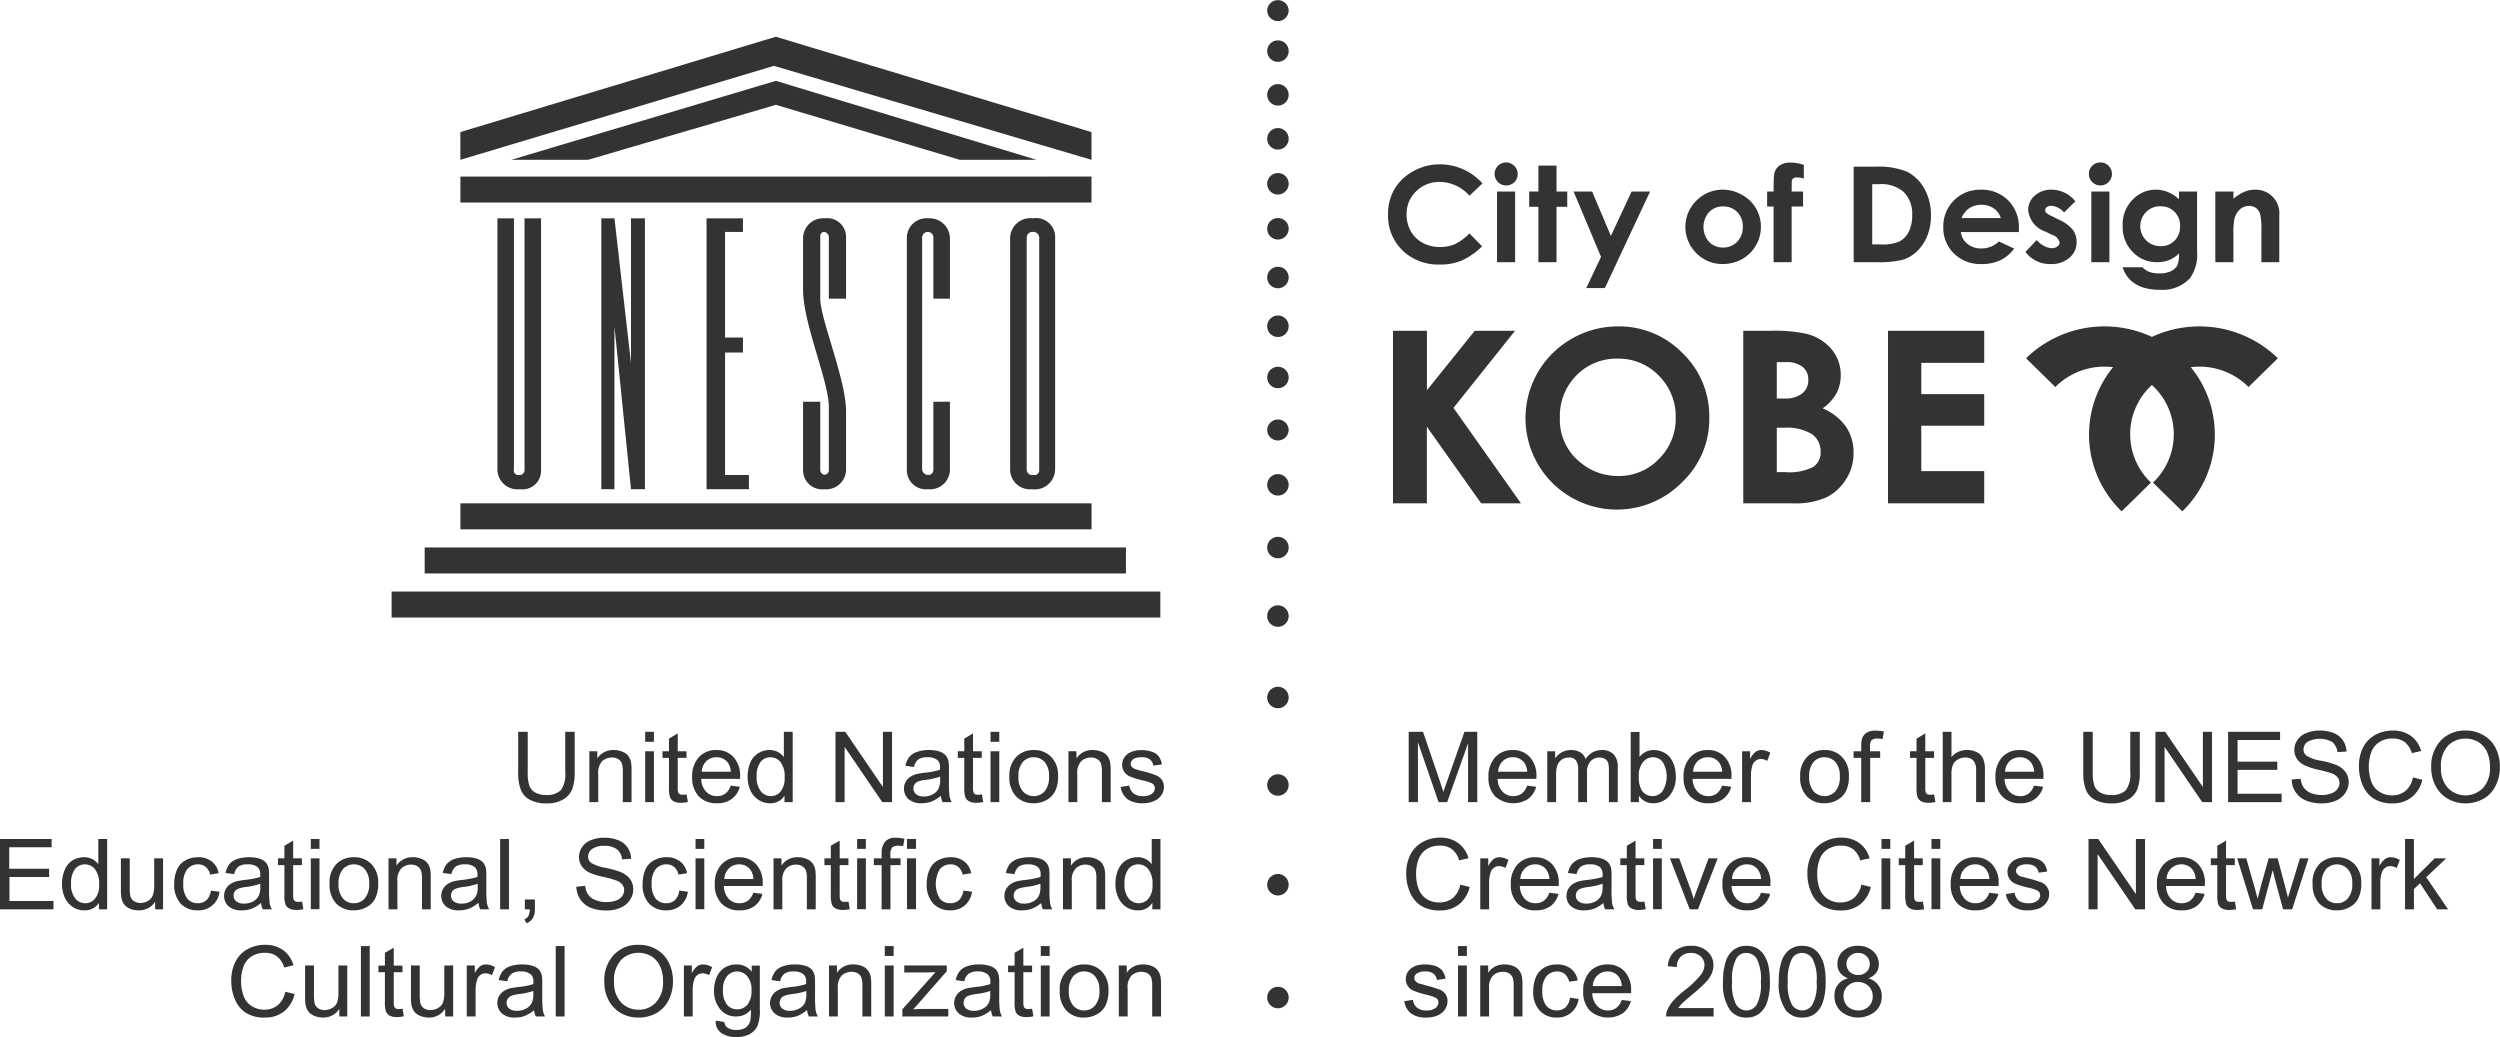 <svg xmlns="http://www.w3.org/2000/svg" width="200.062" height="83" viewBox="0 0 200.062 83">
  <defs>
    <style>
      .cls-1 {
        fill: #333;
        fill-rule: evenodd;
      }
    </style>
  </defs>
  <path id="deta01_logo.svg" class="cls-1" d="M636.094,8064.86a0.859,0.859,0,0,1-1.718,0,0.86,0.86,0,0,1,1.718,0m0,3.26a0.859,0.859,0,0,1-1.718,0,0.859,0.859,0,0,1,1.718,0m0,3.5a0.859,0.859,0,0,1-1.718,0,0.859,0.859,0,0,1,1.718,0m0,3.5a0.859,0.859,0,1,1-.861-0.84,0.854,0.854,0,0,1,.861.84m0,3.6a0.859,0.859,0,1,1-.861-0.84,0.856,0.856,0,0,1,.861.84m0,3.6a0.859,0.859,0,1,1-.861-0.84,0.848,0.848,0,0,1,.861.84m0,3.91a0.859,0.859,0,1,1-.861-0.85,0.856,0.856,0,0,1,.861.85m0,3.89a0.859,0.859,0,1,1-.861-0.84,0.856,0.856,0,0,1,.861.84m0,4.11a0.859,0.859,0,1,1-.861-0.85,0.854,0.854,0,0,1,.861.85m0,4.19a0.859,0.859,0,0,1-1.718,0,0.86,0.86,0,0,1,1.718,0m0,4.41a0.859,0.859,0,0,1-1.718,0,0.859,0.859,0,0,1,1.718,0m0,5a0.859,0.859,0,1,1-.861-0.84,0.856,0.856,0,0,1,.861.84m0,5.5a0.859,0.859,0,0,1-1.718,0,0.859,0.859,0,0,1,1.718,0m0,6.5a0.859,0.859,0,1,1-.861-0.84,0.856,0.856,0,0,1,.861.84m0,7.01a0.859,0.859,0,1,1-.861-0.85,0.854,0.854,0,0,1,.861.85m0,7.99a0.859,0.859,0,0,1-1.718,0,0.859,0.859,0,0,1,1.718,0m0,9.02a0.859,0.859,0,1,1-.861-0.85,0.854,0.854,0,0,1,.861.85m-66.281-37.46h50.508v-2.08H569.813v2.08Zm-2.861,3.53h56.12v-2.08h-56.12v2.08Zm-2.644,3.53h61.517v-2.08H564.308v2.08Zm5.5-33.21h50.508v-2.08H569.813v2.08Zm10.219-3.42,15.033-4.4,14.719,4.4h6.141l-20.86-6.32-21.177,6.32h6.144Zm-10.219,0,25.094-7.52,25.414,7.52v-2.22l-25.257-7.63-25.251,7.63v2.22Zm2.966,24.81a1.608,1.608,0,0,0,1.8,1.55,1.488,1.488,0,0,0,1.692-1.55V8081.5h-1.321v20.18a0.4,0.4,0,0,1-.482.36,0.355,0.355,0,0,1-.367-0.46V8081.5h-1.321v20.13Zm8.311,1.55h1.055v-13.03l1.324,13.03h1.114V8081.5h-1.114v11.59l-1.324-11.59H581.09v21.68Zm8.416,0H592.9v-1.14h-1.908v-9.8h1.431v-1.2h-1.431v-8.45h1.431v-1.09h-2.912v21.68Zm19.487-15.25v-4.88a1.635,1.635,0,0,0-1.749-1.55,1.568,1.568,0,0,0-1.7,1.55v18.58a1.528,1.528,0,0,0,1.7,1.55,1.588,1.588,0,0,0,1.749-1.55v-5.45h-1.326v5.45a0.406,0.406,0,0,1-.423.41,0.506,0.506,0,0,1-.477-0.41v-18.58a0.456,0.456,0,0,1,.477-0.46,0.44,0.44,0,0,1,.423.46v4.88h1.326Zm8.418-4.88a1.513,1.513,0,0,0-1.752-1.55,1.629,1.629,0,0,0-1.851,1.55v18.58a1.587,1.587,0,0,0,1.747,1.55,1.631,1.631,0,0,0,1.856-1.55v-18.58Zm-1.274,18.58a0.388,0.388,0,0,1-.478.41,0.447,0.447,0,0,1-.525-0.41v-18.58a0.454,0.454,0,0,1,.471-0.46,0.476,0.476,0,0,1,.532.46v18.58Zm-16.835,0a0.361,0.361,0,0,1-.344.39,0.386,0.386,0,0,1-.344-0.39v-5.45h-1.375v5.45a1.524,1.524,0,0,0,1.692,1.55,1.588,1.588,0,0,0,1.749-1.55v-4.7c-0.007-2.54-2.066-7.39-2.066-8.99v-4.89s-0.053-.46.317-0.46a0.431,0.431,0,0,1,.371.46v4.88h1.378v-4.88a1.507,1.507,0,0,0-1.692-1.55,1.612,1.612,0,0,0-1.749,1.55v4.16c0,2.72,2.063,7.31,2.063,9.41v5.01ZM712.907,8095l2.349-2.3a9.011,9.011,0,0,0-10.08-1.71,9,9,0,0,0-10.074,1.71l2.344,2.3a5.539,5.539,0,0,1,3.951-1.63c0.229,0,.455.02,0.675,0.04a8.529,8.529,0,0,0,.68,11.54l2.349-2.3a5.33,5.33,0,0,1,.075-7.81,5.321,5.321,0,0,1,.084,7.81l2.348,2.3a8.543,8.543,0,0,0,.678-11.54c0.218-.02.442-0.04,0.675-0.04a5.52,5.52,0,0,1,3.946,1.63m-68.46-4.5h2.711v4.76l3.828-4.76h3.225l-4.927,6.17,5.4,7.64H651.5l-4.346-6.13v6.13h-2.711V8090.5Zm18.007-.35a7.088,7.088,0,0,1,5.142,2.12,7,7,0,0,1,2.158,5.18,6.928,6.928,0,0,1-2.127,5.12,7.313,7.313,0,1,1-8.865-11.44,7.341,7.341,0,0,1,3.692-.98m-0.028,2.58a4.451,4.451,0,0,0-3.292,1.33,4.586,4.586,0,0,0-1.336,3.39,4.356,4.356,0,0,0,1.679,3.62,4.652,4.652,0,0,0,2.994,1.05,4.376,4.376,0,0,0,3.25-1.36,4.517,4.517,0,0,0,1.346-3.33,4.568,4.568,0,0,0-1.355-3.34,4.447,4.447,0,0,0-3.286-1.36m10.047,11.58V8090.5h2.215a11.976,11.976,0,0,1,2.825.24,3.823,3.823,0,0,1,2.012,1.22,3.181,3.181,0,0,1,.748,2.11,3.082,3.082,0,0,1-.336,1.43,3.7,3.7,0,0,1-1.11,1.21,4.382,4.382,0,0,1,1.877,1.48,3.664,3.664,0,0,1,.594,2.1,3.784,3.784,0,0,1-.614,2.11,3.858,3.858,0,0,1-1.581,1.44,6.133,6.133,0,0,1-2.675.47h-3.955Zm2.683-11.3v2.91h0.586a2.214,2.214,0,0,0,1.46-.41,1.359,1.359,0,0,0,.475-1.1,1.272,1.272,0,0,0-.451-1.02,2.07,2.07,0,0,0-1.376-.38h-0.694Zm0,5.25v3.55h0.671a4.174,4.174,0,0,0,2.255-.42,1.37,1.37,0,0,0,.583-1.2,1.678,1.678,0,0,0-.684-1.41,3.862,3.862,0,0,0-2.269-.52h-0.556Zm8.9-7.76h7.7v2.57h-5.036v2.5h5.036v2.53h-5.036v3.63h5.036v2.58h-7.7V8090.5ZM651.6,8078.71l-1.039.98a3.213,3.213,0,0,0-2.38-1.1,2.58,2.58,0,0,0-1.884.75,2.447,2.447,0,0,0-.763,1.84,2.675,2.675,0,0,0,.336,1.36,2.49,2.49,0,0,0,.96.93,2.876,2.876,0,0,0,1.376.33,3.033,3.033,0,0,0,1.184-.23,4.182,4.182,0,0,0,1.171-.86l1.011,1.03a5.534,5.534,0,0,1-1.633,1.14,4.418,4.418,0,0,1-1.754.32,4.112,4.112,0,0,1-2.982-1.13,3.868,3.868,0,0,1-1.154-2.89,3.937,3.937,0,0,1,.523-2.04,4.008,4.008,0,0,1,1.514-1.42,4.324,4.324,0,0,1,2.117-.54,4.564,4.564,0,0,1,3.4,1.53m1.89-1.68a0.932,0.932,0,0,1,.93.93,0.878,0.878,0,0,1-.272.65,0.93,0.93,0,0,1-1.577-.67,0.917,0.917,0,0,1,.919-0.91m-0.725,2.33h1.449v5.65h-1.449v-5.65Zm3.311-2.08h1.45v2.08h0.859v1.22h-0.859v4.43h-1.45v-4.43h-0.738v-1.22h0.738v-2.08Zm2.818,2.08h1.483l1.5,3.55,1.655-3.55h1.479l-3.614,7.72h-1.492l1.183-2.49Zm11.932-.15a3.067,3.067,0,0,1,1.533.41,2.877,2.877,0,0,1,1.523,2.56,2.872,2.872,0,0,1-.4,1.49,2.952,2.952,0,0,1-1.107,1.1,3.226,3.226,0,0,1-1.542.39,2.9,2.9,0,0,1-2.115-.87,2.951,2.951,0,0,1,.113-4.31,2.932,2.932,0,0,1,2-.77m0.023,1.34a1.5,1.5,0,0,0-1.125.46,1.809,1.809,0,0,0,0,2.37,1.515,1.515,0,0,0,1.125.46,1.544,1.544,0,0,0,1.127-.46,1.657,1.657,0,0,0,.454-1.19,1.627,1.627,0,0,0-.445-1.19,1.526,1.526,0,0,0-1.136-.45m3.529-1.19H674.9c0-.74.016-1.18,0.037-1.31a1.062,1.062,0,0,1,.395-0.74,1.494,1.494,0,0,1,.969-0.27,3.114,3.114,0,0,1,1.019.19v1.09a1.927,1.927,0,0,0-.512-0.09,0.54,0.54,0,0,0-.371.1,0.447,0.447,0,0,0-.084.32l-0.008.71h0.914v1.2h-0.914v4.45H674.9v-4.45h-0.516v-1.2Zm6.927-1.99h1.759a6.013,6.013,0,0,1,2.529.41,3.377,3.377,0,0,1,1.361,1.34,4.326,4.326,0,0,1,.532,2.18,4.264,4.264,0,0,1-.3,1.62,3.546,3.546,0,0,1-.828,1.23,2.787,2.787,0,0,1-1.14.67,8.029,8.029,0,0,1-2.13.19h-1.786v-7.64Zm1.48,1.4v4.82h0.684a3.424,3.424,0,0,0,1.479-.23,1.735,1.735,0,0,0,.749-0.76,2.86,2.86,0,0,0,.286-1.34,2.477,2.477,0,0,0-.691-1.88,2.776,2.776,0,0,0-2.009-.61h-0.5Zm11.736,3.83h-4.648a1.438,1.438,0,0,0,.54.95,1.68,1.68,0,0,0,1.115.36,1.953,1.953,0,0,0,1.392-.56l1.221,0.57a2.864,2.864,0,0,1-1.093.93,3.377,3.377,0,0,1-1.509.31,3.011,3.011,0,0,1-2.209-.84,2.844,2.844,0,0,1-.856-2.1,2.921,2.921,0,0,1,2.982-3.01,2.986,2.986,0,0,1,2.215.86,3.036,3.036,0,0,1,.852,2.26Zm-1.449-1.12a1.382,1.382,0,0,0-.562-0.77,1.645,1.645,0,0,0-.979-0.29,1.757,1.757,0,0,0-1.062.33,1.86,1.86,0,0,0-.535.73h3.138Zm5.965-1.33-0.9.88a1.493,1.493,0,0,0-.988-0.53,0.624,0.624,0,0,0-.384.1,0.294,0.294,0,0,0-.139.25,0.272,0.272,0,0,0,.092.21,1.366,1.366,0,0,0,.431.26l0.532,0.27a2.981,2.981,0,0,1,1.146.82,1.578,1.578,0,0,1,.313.99,1.6,1.6,0,0,1-.562,1.25,2.174,2.174,0,0,1-1.516.51,2.432,2.432,0,0,1-2.014-.97l0.892-.95a1.972,1.972,0,0,0,.6.47,1.338,1.338,0,0,0,.6.18,0.723,0.723,0,0,0,.462-0.14,0.367,0.367,0,0,0,.18-0.31,0.873,0.873,0,0,0-.631-0.63l-0.488-.24a2.038,2.038,0,0,1-1.4-1.74,1.5,1.5,0,0,1,.53-1.14,1.932,1.932,0,0,1,1.349-.48,2.4,2.4,0,0,1,1.058.25,2.35,2.35,0,0,1,.842.69m2-3.12a0.92,0.92,0,1,1,.012,1.84,0.9,0.9,0,0,1-.66-0.27,0.885,0.885,0,0,1-.269-0.66,0.857,0.857,0,0,1,.269-0.64,0.876,0.876,0,0,1,.648-0.27m-0.723,2.33h1.447v5.65h-1.447v-5.65Zm7.022,0h1.442v4.84a3.165,3.165,0,0,1-.586,2.11,2.979,2.979,0,0,1-2.381.91,4.207,4.207,0,0,1-1.428-.21,2.622,2.622,0,0,1-.978-0.6,2.532,2.532,0,0,1-.586-0.99h1.594a1.363,1.363,0,0,0,.553.37,2.3,2.3,0,0,0,.786.12,2.076,2.076,0,0,0,.937-0.18,1.142,1.142,0,0,0,.5-0.45,2.294,2.294,0,0,0,.142-0.97,2.256,2.256,0,0,1-.8.53,2.385,2.385,0,0,1-.952.17,2.611,2.611,0,0,1-1.958-.82,2.851,2.851,0,0,1-.8-2.08,2.811,2.811,0,0,1,.846-2.15,2.531,2.531,0,0,1,1.833-.75,2.473,2.473,0,0,1,.94.19,2.718,2.718,0,0,1,.888.58v-0.62Zm-1.5,1.18a1.522,1.522,0,0,0-1.128.45,1.6,1.6,0,0,0,1.156,2.74,1.521,1.521,0,0,0,1.112-.44,1.579,1.579,0,0,0,.438-1.16,1.512,1.512,0,0,0-1.578-1.59m4.4-1.18h1.449v0.58a3.421,3.421,0,0,1,.893-0.57,2.33,2.33,0,0,1,.819-0.16,1.891,1.891,0,0,1,1.958,2.07v3.73h-1.431v-2.48a5.9,5.9,0,0,0-.093-1.34,0.932,0.932,0,0,0-.323-0.5,0.89,0.89,0,0,0-.566-0.18,1.094,1.094,0,0,0-.754.29,1.5,1.5,0,0,0-.433.8,5.771,5.771,0,0,0-.07,1.14v2.27h-1.449v-5.65ZM645.7,8128.22v-5.63h1.146l1.359,3.98c0.12,0.38.215,0.65,0.272,0.84,0.063-.21.166-0.5,0.307-0.9l1.379-3.92h1.024v5.63h-0.736v-4.71l-1.673,4.71h-0.687l-1.653-4.79v4.79H645.7Zm9.467-1.32,0.733,0.09a1.75,1.75,0,0,1-.642.97,2.19,2.19,0,0,1-2.639-.2,2.121,2.121,0,0,1-.536-1.54,2.222,2.222,0,0,1,.545-1.6,1.84,1.84,0,0,1,1.4-.57,1.8,1.8,0,0,1,1.363.56,2.179,2.179,0,0,1,.529,1.57c0,0.04,0,.1,0,0.18h-3.1a1.46,1.46,0,0,0,.388,1.02,1.146,1.146,0,0,0,.865.36,1.112,1.112,0,0,0,.664-0.2,1.3,1.3,0,0,0,.438-0.64m-2.318-1.11h2.326a1.407,1.407,0,0,0-.267-0.77,1.1,1.1,0,0,0-.875-0.39,1.127,1.127,0,0,0-.816.31,1.239,1.239,0,0,0-.368.85m3.931,2.43v-4.07h0.633v0.57a1.5,1.5,0,0,1,1.26-.67,1.467,1.467,0,0,1,.762.19,1.019,1.019,0,0,1,.414.53,1.521,1.521,0,0,1,1.285-.72,1.3,1.3,0,0,1,.954.34,1.424,1.424,0,0,1,.333,1.03v2.8h-0.708v-2.57a1.956,1.956,0,0,0-.066-0.59,0.648,0.648,0,0,0-.247-0.3,0.851,0.851,0,0,0-.428-0.11,0.987,0.987,0,0,0-.721.29,1.237,1.237,0,0,0-.289.91v2.37h-0.708v-2.65a1.131,1.131,0,0,0-.174-0.68,0.641,0.641,0,0,0-.562-0.24,1.067,1.067,0,0,0-.554.15,0.979,0.979,0,0,0-.366.45,2.521,2.521,0,0,0-.112.86v2.11h-0.706Zm7.334,0h-0.657v-5.62h0.706v2.01a1.407,1.407,0,0,1,1.141-.56,1.8,1.8,0,0,1,.725.16,1.528,1.528,0,0,1,.565.42,2.235,2.235,0,0,1,.348.67,2.773,2.773,0,0,1,.124.82,2.332,2.332,0,0,1-.527,1.62,1.683,1.683,0,0,1-1.273.57,1.316,1.316,0,0,1-1.152-.61v0.52Zm-0.008-2.07a2.106,2.106,0,0,0,.2,1.06,1.017,1.017,0,0,0,.9.53,1,1,0,0,0,.793-0.39,2.266,2.266,0,0,0,.017-2.35,0.991,0.991,0,0,0-.779-0.37,1.016,1.016,0,0,0-.795.39,1.69,1.69,0,0,0-.338,1.13m6.664,0.75,0.732,0.09a1.728,1.728,0,0,1-.641.97,1.868,1.868,0,0,1-1.186.35,1.921,1.921,0,0,1-1.449-.55,2.121,2.121,0,0,1-.536-1.54,2.23,2.23,0,0,1,.543-1.6,1.843,1.843,0,0,1,1.4-.57,1.8,1.8,0,0,1,1.362.56,2.17,2.17,0,0,1,.53,1.57v0.18h-3.112a1.531,1.531,0,0,0,.389,1.02,1.171,1.171,0,0,0,.872.36,1.111,1.111,0,0,0,.66-0.2,1.28,1.28,0,0,0,.435-0.64m-2.315-1.11h2.326a1.384,1.384,0,0,0-.267-0.77,1.1,1.1,0,0,0-.875-0.39,1.142,1.142,0,0,0-.82.31,1.253,1.253,0,0,0-.364.85m3.921,2.43v-4.07h0.638v0.62a1.712,1.712,0,0,1,.449-0.58,0.81,0.81,0,0,1,.453-0.14,1.463,1.463,0,0,1,.719.22l-0.246.65a1.007,1.007,0,0,0-.514-0.15,0.687,0.687,0,0,0-.412.14,0.7,0.7,0,0,0-.262.37,2.706,2.706,0,0,0-.117.81v2.13h-0.708Zm4.651-2.04a2.064,2.064,0,0,1,.64-1.67,1.925,1.925,0,0,1,1.308-.46,1.879,1.879,0,0,1,1.4.56,2.054,2.054,0,0,1,.545,1.51,2.637,2.637,0,0,1-.242,1.24,1.727,1.727,0,0,1-.7.7,2.048,2.048,0,0,1-1.008.25,1.873,1.873,0,0,1-1.41-.55,2.157,2.157,0,0,1-.538-1.58m0.721,0a1.711,1.711,0,0,0,.35,1.17,1.179,1.179,0,0,0,1.752,0,1.745,1.745,0,0,0,.348-1.19,1.657,1.657,0,0,0-.35-1.15,1.159,1.159,0,0,0-.873-0.38,1.115,1.115,0,0,0-.877.38,1.711,1.711,0,0,0-.35,1.17m4.165,2.04v-3.54H681.3v-0.53h0.615v-0.44a2.036,2.036,0,0,1,.074-0.61,0.957,0.957,0,0,1,.361-0.44,1.34,1.34,0,0,1,.719-0.16,3.248,3.248,0,0,1,.66.07l-0.109.6a3.077,3.077,0,0,0-.414-0.04,0.639,0.639,0,0,0-.458.13,0.746,0.746,0,0,0-.132.5v0.39h0.814v0.53h-0.8v3.54h-0.712Zm5.832-.62,0.1,0.61a2.094,2.094,0,0,1-.532.06,1.21,1.21,0,0,1-.59-0.11,0.739,0.739,0,0,1-.3-0.32,2.447,2.447,0,0,1-.083-0.81v-2.35h-0.524v-0.53h0.524v-1.01l0.7-.42v1.43h0.7v0.53h-0.7v2.38a1.076,1.076,0,0,0,.038.38,0.27,0.27,0,0,0,.117.14,0.523,0.523,0,0,0,.24.05,2.066,2.066,0,0,0,.307-0.03m0.694,0.62v-5.63h0.7v2.03a1.569,1.569,0,0,1,1.241-.57,1.689,1.689,0,0,1,.8.18,1.054,1.054,0,0,1,.484.5,2.139,2.139,0,0,1,.15.91v2.58h-0.705v-2.58a1.063,1.063,0,0,0-.228-0.75,0.854,0.854,0,0,0-.651-0.24,1.222,1.222,0,0,0-.586.16,0.938,0.938,0,0,0-.392.43,2,2,0,0,0-.115.75v2.23h-0.7Zm7.3-1.32,0.731,0.09a1.743,1.743,0,0,1-.637.97,1.9,1.9,0,0,1-1.188.35,1.918,1.918,0,0,1-1.451-.55,2.12,2.12,0,0,1-.535-1.54,2.246,2.246,0,0,1,.538-1.6,1.853,1.853,0,0,1,1.407-.57,1.8,1.8,0,0,1,1.361.56,2.18,2.18,0,0,1,.532,1.57c0,0.04,0,.1,0,0.18h-3.111a1.494,1.494,0,0,0,.391,1.02,1.156,1.156,0,0,0,.871.36,1.115,1.115,0,0,0,.658-0.2,1.313,1.313,0,0,0,.436-0.64m-2.316-1.11h2.326a1.376,1.376,0,0,0-.267-0.77,1.1,1.1,0,0,0-.875-0.39,1.133,1.133,0,0,0-.817.31,1.27,1.27,0,0,0-.367.85m10.025-3.2h0.758v3.25a3.8,3.8,0,0,1-.2,1.35,1.669,1.669,0,0,1-.71.81,2.529,2.529,0,0,1-1.339.32,2.734,2.734,0,0,1-1.325-.28,1.538,1.538,0,0,1-.731-0.79,3.684,3.684,0,0,1-.219-1.41v-3.25h0.759v3.25a3.144,3.144,0,0,0,.137,1.08,1.048,1.048,0,0,0,.479.54,1.763,1.763,0,0,0,.83.19,1.6,1.6,0,0,0,1.2-.38,2.136,2.136,0,0,0,.357-1.43v-3.25Zm2.008,5.63v-5.63h0.778l3.021,4.42v-4.42h0.728v5.63h-0.782l-3.013-4.42v4.42h-0.732Zm5.815,0v-5.63h4.16v0.66h-3.4v1.73h3.178v0.66h-3.178v1.91h3.525v0.67h-4.287Zm5.086-1.81,0.717-.06a1.586,1.586,0,0,0,.237.69,1.377,1.377,0,0,0,.576.45,2.416,2.416,0,0,0,.877.16,2.015,2.015,0,0,0,.765-0.13,0.989,0.989,0,0,0,.494-0.35,0.806,0.806,0,0,0,.163-0.48,0.766,0.766,0,0,0-.155-0.46,1.14,1.14,0,0,0-.516-0.33,9.12,9.12,0,0,0-1.021-.27,5.455,5.455,0,0,1-1.105-.36,1.492,1.492,0,0,1-.611-0.52,1.239,1.239,0,0,1-.205-0.71,1.359,1.359,0,0,1,.248-0.79,1.451,1.451,0,0,1,.72-0.56,2.736,2.736,0,0,1,1.05-.2,3.04,3.04,0,0,1,1.129.2,1.633,1.633,0,0,1,.749.6,1.668,1.668,0,0,1,.279.88l-0.726.05a1.228,1.228,0,0,0-.4-0.8,2.061,2.061,0,0,0-2-.02,0.743,0.743,0,0,0-.315.6,0.616,0.616,0,0,0,.223.49,2.943,2.943,0,0,0,1.146.41,7.474,7.474,0,0,1,1.267.35,1.8,1.8,0,0,1,.739.58,1.389,1.389,0,0,1,.242.8,1.528,1.528,0,0,1-.267.85,1.773,1.773,0,0,1-.751.62,2.782,2.782,0,0,1-1.1.22,3.331,3.331,0,0,1-1.306-.23,1.824,1.824,0,0,1-1.138-1.68m9.7-.17,0.754,0.19a2.472,2.472,0,0,1-.858,1.4,2.352,2.352,0,0,1-1.518.49,2.768,2.768,0,0,1-1.514-.38,2.343,2.343,0,0,1-.882-1.07,3.787,3.787,0,0,1-.3-1.51,3.309,3.309,0,0,1,.34-1.54,2.414,2.414,0,0,1,.977-0.99,2.956,2.956,0,0,1,1.393-.34,2.433,2.433,0,0,1,1.449.43,2.192,2.192,0,0,1,.817,1.21l-0.743.17a1.746,1.746,0,0,0-.579-0.89,1.558,1.558,0,0,0-.958-0.28,1.853,1.853,0,0,0-1.1.31,1.63,1.63,0,0,0-.627.83,3.566,3.566,0,0,0,.033,2.34,1.531,1.531,0,0,0,.666.8,1.856,1.856,0,0,0,.972.27,1.662,1.662,0,0,0,1.082-.36,1.845,1.845,0,0,0,.6-1.08m1.463-.76a3,3,0,0,1,.765-2.19,2.649,2.649,0,0,1,1.982-.8,2.764,2.764,0,0,1,1.435.38,2.407,2.407,0,0,1,.975,1.03,3.318,3.318,0,0,1,.334,1.51,3.209,3.209,0,0,1-.355,1.53,2.335,2.335,0,0,1-.993,1.03,2.941,2.941,0,0,1-1.4.35,2.813,2.813,0,0,1-1.449-.39,2.54,2.54,0,0,1-.969-1.05,3.124,3.124,0,0,1-.329-1.4m0.784,0.01a2.227,2.227,0,0,0,.56,1.6,1.954,1.954,0,0,0,2.808-.01,2.338,2.338,0,0,0,.553-1.67,2.809,2.809,0,0,0-.236-1.2,1.868,1.868,0,0,0-.694-0.8,1.958,1.958,0,0,0-1.019-.27,1.924,1.924,0,0,0-1.389.54,2.373,2.373,0,0,0-.583,1.81m-78.487,9.33,0.759,0.19a2.5,2.5,0,0,1-.863,1.4,2.408,2.408,0,0,1-1.516.48,2.842,2.842,0,0,1-1.511-.37,2.409,2.409,0,0,1-.889-1.08,3.738,3.738,0,0,1-.3-1.5,3.269,3.269,0,0,1,.344-1.54,2.311,2.311,0,0,1,.977-0.99,2.859,2.859,0,0,1,1.392-.35,2.379,2.379,0,0,1,1.45.44,2.218,2.218,0,0,1,.82,1.21l-0.749.17a1.76,1.76,0,0,0-.58-0.9,1.6,1.6,0,0,0-.953-0.28,1.939,1.939,0,0,0-1.109.31,1.666,1.666,0,0,0-.624.84,3.279,3.279,0,0,0-.178,1.08,3.422,3.422,0,0,0,.212,1.26,1.618,1.618,0,0,0,.664.8,1.846,1.846,0,0,0,.974.26,1.731,1.731,0,0,0,1.085-.35,1.9,1.9,0,0,0,.6-1.08m1.6,1.98v-4.08h0.636v0.62a1.653,1.653,0,0,1,.449-0.57,0.74,0.74,0,0,1,.452-0.14,1.465,1.465,0,0,1,.722.22l-0.244.64a1.125,1.125,0,0,0-.515-0.15,0.69,0.69,0,0,0-.415.14,0.724,0.724,0,0,0-.262.38,2.616,2.616,0,0,0-.115.81v2.13h-0.708Zm5.527-1.33,0.732,0.09a1.743,1.743,0,0,1-.637.98,1.949,1.949,0,0,1-1.193.34,1.908,1.908,0,0,1-1.446-.55,2.106,2.106,0,0,1-.539-1.54,2.21,2.21,0,0,1,.545-1.59,1.841,1.841,0,0,1,1.4-.57,1.807,1.807,0,0,1,1.363.56,2.152,2.152,0,0,1,.525,1.56v0.18h-3.108a1.548,1.548,0,0,0,.388,1.03,1.151,1.151,0,0,0,.869.35,1.127,1.127,0,0,0,.666-0.2,1.3,1.3,0,0,0,.432-0.64m-2.318-1.1h2.328a1.341,1.341,0,0,0-.269-0.77,1.073,1.073,0,0,0-.874-0.4,1.133,1.133,0,0,0-.815.32,1.247,1.247,0,0,0-.37.85m6.647,1.92a2.648,2.648,0,0,1-.755.46,2.223,2.223,0,0,1-.776.13,1.528,1.528,0,0,1-1.055-.32,1.072,1.072,0,0,1-.367-0.84,1.14,1.14,0,0,1,.139-0.55,1.108,1.108,0,0,1,.366-0.39,1.692,1.692,0,0,1,.5-0.23,6.1,6.1,0,0,1,.628-0.1,6.96,6.96,0,0,0,1.257-.24c0-.1,0-0.16,0-0.18a0.768,0.768,0,0,0-.2-0.6,1.18,1.18,0,0,0-.8-0.23,1.276,1.276,0,0,0-.728.17,1.05,1.05,0,0,0-.353.61l-0.69-.09a1.733,1.733,0,0,1,.311-0.71,1.474,1.474,0,0,1,.621-0.41,3,3,0,0,1,.946-0.14,2.6,2.6,0,0,1,.864.12,1.194,1.194,0,0,1,.491.31,1.092,1.092,0,0,1,.221.47,4.108,4.108,0,0,1,.033.64v0.92a9.6,9.6,0,0,0,.043,1.21,1.686,1.686,0,0,0,.183.5h-0.74a1.525,1.525,0,0,1-.14-0.51m-0.058-1.54a5.282,5.282,0,0,1-1.154.26,2.65,2.65,0,0,0-.611.14,0.575,0.575,0,0,0-.283.22,0.626,0.626,0,0,0-.1.33,0.6,0.6,0,0,0,.216.46,0.945,0.945,0,0,0,.623.18,1.452,1.452,0,0,0,.725-0.17,1.055,1.055,0,0,0,.462-0.48,1.562,1.562,0,0,0,.115-0.69Zm3.347,1.43,0.1,0.61a2.714,2.714,0,0,1-.532.06,1.2,1.2,0,0,1-.594-0.12,0.66,0.66,0,0,1-.3-0.31,2.332,2.332,0,0,1-.088-0.82v-2.34h-0.52v-0.54h0.52v-1.01l0.7-.41v1.42h0.705v0.54h-0.705v2.38a1.064,1.064,0,0,0,.041.38,0.268,0.268,0,0,0,.118.13,0.411,0.411,0,0,0,.235.05,1.913,1.913,0,0,0,.311-0.02m0.695-5.01h0.7v0.79h-0.7v-0.79Zm0,1.55h0.7v4.07h-0.7v-4.07Zm2.936,4.08-1.585-4.08h0.742l0.9,2.44c0.094,0.26.185,0.54,0.266,0.82,0.063-.22.148-0.47,0.262-0.77l0.921-2.49h0.729l-1.579,4.08H668.2Zm5.7-1.33,0.734,0.09a1.758,1.758,0,0,1-.64.98,1.954,1.954,0,0,1-1.19.34,1.919,1.919,0,0,1-1.45-.55,2.121,2.121,0,0,1-.536-1.54,2.218,2.218,0,0,1,.544-1.59,1.844,1.844,0,0,1,1.4-.57,1.815,1.815,0,0,1,1.366.56,2.157,2.157,0,0,1,.529,1.56c0,0.04,0,.1-0.007.18h-3.1a1.567,1.567,0,0,0,.384,1.03,1.168,1.168,0,0,0,.873.35,1.123,1.123,0,0,0,.664-0.2,1.315,1.315,0,0,0,.432-0.64m-2.313-1.1H673.9a1.333,1.333,0,0,0-.271-0.77,1.059,1.059,0,0,0-.865-0.4,1.155,1.155,0,0,0-.823.32,1.229,1.229,0,0,0-.364.85m10.348,0.45,0.754,0.19a2.455,2.455,0,0,1-.861,1.4,2.387,2.387,0,0,1-1.515.48,2.833,2.833,0,0,1-1.51-.37,2.337,2.337,0,0,1-.887-1.08,3.72,3.72,0,0,1-.3-1.5,3.222,3.222,0,0,1,.344-1.54,2.276,2.276,0,0,1,.973-0.99,2.855,2.855,0,0,1,1.393-.35,2.368,2.368,0,0,1,1.448.44,2.206,2.206,0,0,1,.819,1.21l-0.747.17a1.779,1.779,0,0,0-.58-0.9,1.616,1.616,0,0,0-.955-0.28,1.933,1.933,0,0,0-1.106.31,1.642,1.642,0,0,0-.626.84,3.307,3.307,0,0,0-.179,1.08,3.423,3.423,0,0,0,.21,1.26,1.62,1.62,0,0,0,.668.8,1.85,1.85,0,0,0,.973.26,1.724,1.724,0,0,0,1.082-.35,1.909,1.909,0,0,0,.6-1.08m1.611-3.65h0.705v0.79h-0.705v-0.79Zm0,1.55h0.705v4.07h-0.705v-4.07Zm3.309,3.46,0.109,0.61a2.751,2.751,0,0,1-.536.06,1.2,1.2,0,0,1-.59-0.12,0.632,0.632,0,0,1-.3-0.31,2.4,2.4,0,0,1-.092-0.82v-2.34h-0.518v-0.54h0.518v-1.01l0.71-.41v1.42h0.695v0.54h-0.695v2.38a1.233,1.233,0,0,0,.035.38,0.32,0.32,0,0,0,.118.13,0.418,0.418,0,0,0,.237.05,1.781,1.781,0,0,0,.3-0.02m0.7-5.01h0.707v0.79h-0.707v-0.79Zm0,1.55h0.707v4.07h-0.707v-4.07Zm4.624,2.75,0.736,0.09a1.8,1.8,0,0,1-.642.98,1.948,1.948,0,0,1-1.192.34,1.913,1.913,0,0,1-1.446-.55,2.105,2.105,0,0,1-.537-1.54,2.218,2.218,0,0,1,.543-1.59,1.842,1.842,0,0,1,1.4-.57,1.806,1.806,0,0,1,1.364.56,2.161,2.161,0,0,1,.527,1.56c0,0.04,0,.1,0,0.18h-3.107a1.53,1.53,0,0,0,.39,1.03,1.141,1.141,0,0,0,.867.35,1.118,1.118,0,0,0,.663-0.2,1.312,1.312,0,0,0,.435-0.64m-2.315-1.1h2.322a1.313,1.313,0,0,0-.264-0.77,1.074,1.074,0,0,0-.871-0.4,1.151,1.151,0,0,0-.821.32,1.222,1.222,0,0,0-.366.85m3.646,1.21,0.7-.11a0.962,0.962,0,0,0,.326.63,1.213,1.213,0,0,0,.756.21,1.121,1.121,0,0,0,.722-0.19,0.578,0.578,0,0,0,.239-0.45,0.422,0.422,0,0,0-.213-0.37,3,3,0,0,0-.721-0.23,7.559,7.559,0,0,1-1.076-.33,1.039,1.039,0,0,1-.451-0.39,1.009,1.009,0,0,1-.155-0.55,0.989,0.989,0,0,1,.126-0.5,1.305,1.305,0,0,1,.345-0.39,1.637,1.637,0,0,1,.446-0.2,2.417,2.417,0,0,1,.614-0.08,2.509,2.509,0,0,1,.858.14,1.176,1.176,0,0,1,.543.37,1.5,1.5,0,0,1,.246.63l-0.686.1a0.739,0.739,0,0,0-.274-0.49,1,1,0,0,0-.637-0.18,1.208,1.208,0,0,0-.69.15,0.454,0.454,0,0,0-.207.37,0.364,0.364,0,0,0,.085.24,0.591,0.591,0,0,0,.269.19c0.069,0.03.276,0.08,0.624,0.17a9.985,9.985,0,0,1,1.041.32,1.035,1.035,0,0,1,.465.37,0.989,0.989,0,0,1,.169.59,1.125,1.125,0,0,1-.209.64,1.328,1.328,0,0,1-.59.48,2.431,2.431,0,0,1-.876.16,2,2,0,0,1-1.24-.33,1.484,1.484,0,0,1-.544-0.97m6.607,1.22v-5.63h0.779l3.013,4.41v-4.41h0.731v5.63h-0.779l-3.016-4.42v4.42h-0.728Zm8.561-1.33,0.728,0.09a1.752,1.752,0,0,1-.64.98,1.94,1.94,0,0,1-1.19.34,1.911,1.911,0,0,1-1.446-.55,2.121,2.121,0,0,1-.536-1.54,2.221,2.221,0,0,1,.539-1.59,1.863,1.863,0,0,1,1.406-.57,1.8,1.8,0,0,1,1.362.56,2.153,2.153,0,0,1,.529,1.56c0,0.04,0,.1,0,0.18h-3.107a1.534,1.534,0,0,0,.388,1.03,1.15,1.15,0,0,0,.869.35,1.118,1.118,0,0,0,.663-0.2,1.33,1.33,0,0,0,.439-0.64m-2.319-1.1h2.323a1.348,1.348,0,0,0-.263-0.77,1.088,1.088,0,0,0-.876-0.4,1.137,1.137,0,0,0-.816.32,1.232,1.232,0,0,0-.368.85m5.471,1.81,0.1,0.61a2.715,2.715,0,0,1-.533.06,1.2,1.2,0,0,1-.592-0.12,0.66,0.66,0,0,1-.3-0.31,2.453,2.453,0,0,1-.086-0.82v-2.34h-0.52v-0.54h0.52v-1.01l0.7-.41v1.42h0.7v0.54h-0.7v2.38a1.064,1.064,0,0,0,.041.38,0.279,0.279,0,0,0,.116.13,0.4,0.4,0,0,0,.237.05,1.9,1.9,0,0,0,.31-0.02m1.452,0.62L712,8132.72h0.728l0.671,2.35,0.239,0.88c0.009-.04.083-0.33,0.214-0.85l0.665-2.38h0.722l0.623,2.36,0.2,0.78,0.24-.79,0.718-2.35h0.687l-1.311,4.08h-0.725l-0.663-2.45-0.166-.69L714,8136.8h-0.729Zm4.77-2.04a2.086,2.086,0,0,1,.64-1.68,1.97,1.97,0,0,1,1.308-.45,1.876,1.876,0,0,1,1.4.55,2.062,2.062,0,0,1,.545,1.52,2.592,2.592,0,0,1-.242,1.23,1.574,1.574,0,0,1-.7.7,2.005,2.005,0,0,1-1,.25,1.9,1.9,0,0,1-1.41-.54,2.182,2.182,0,0,1-.538-1.58m0.725,0a1.661,1.661,0,0,0,.347,1.16,1.1,1.1,0,0,0,.876.39,1.087,1.087,0,0,0,.873-0.39,1.708,1.708,0,0,0,.35-1.19,1.637,1.637,0,0,0-.35-1.14,1.175,1.175,0,0,0-1.749,0,1.689,1.689,0,0,0-.347,1.17m3.987,2.04v-4.08h0.634v0.62a1.7,1.7,0,0,1,.452-0.57,0.738,0.738,0,0,1,.451-0.14,1.474,1.474,0,0,1,.724.22l-0.245.64a1.137,1.137,0,0,0-.52-0.15,0.675,0.675,0,0,0-.41.14,0.761,0.761,0,0,0-.263.38,2.557,2.557,0,0,0-.115.81v2.13h-0.708Zm2.683,0v-5.63h0.711v3.2l1.662-1.65h0.916l-1.591,1.51,1.747,2.57h-0.871l-1.377-2.09-0.486.47v1.62h-0.711Zm-80.085,7.35,0.693-.11a0.938,0.938,0,0,0,.327.63,1.144,1.144,0,0,0,.756.22,1.186,1.186,0,0,0,.722-0.19,0.592,0.592,0,0,0,.236-0.46,0.409,0.409,0,0,0-.214-0.36,3.3,3.3,0,0,0-.72-0.24,7.585,7.585,0,0,1-1.07-.33,1,1,0,0,1-.609-0.93,1.036,1.036,0,0,1,.125-0.51,1.168,1.168,0,0,1,.347-0.38,1.465,1.465,0,0,1,.448-0.21,2.364,2.364,0,0,1,.608-0.07,2.5,2.5,0,0,1,.858.13,1.219,1.219,0,0,1,.547.38,1.525,1.525,0,0,1,.246.63l-0.692.1a0.741,0.741,0,0,0-.273-0.5,0.987,0.987,0,0,0-.636-0.18,1.212,1.212,0,0,0-.692.16,0.464,0.464,0,0,0-.205.37,0.38,0.38,0,0,0,.085.24,0.823,0.823,0,0,0,.269.19c0.07,0.01.278,0.07,0.624,0.17a9.175,9.175,0,0,1,1.041.32,0.96,0.96,0,0,1,.636.95,1.137,1.137,0,0,1-.207.65,1.326,1.326,0,0,1-.59.47,2.256,2.256,0,0,1-.88.17,2,2,0,0,1-1.24-.33,1.525,1.525,0,0,1-.54-0.98m4.3-4.41h0.708v0.79h-0.708v-0.79Zm0,1.55h0.708v4.08h-0.708v-4.08Zm1.776,4.08v-4.08h0.637v0.58a1.515,1.515,0,0,1,1.321-.66,1.736,1.736,0,0,1,.691.13,1.047,1.047,0,0,1,.471.35,1.233,1.233,0,0,1,.22.51,3.493,3.493,0,0,1,.041.67v2.5H654.1v-2.48a1.794,1.794,0,0,0-.083-0.63,0.711,0.711,0,0,0-.291-0.34,0.978,0.978,0,0,0-.493-0.12,1.17,1.17,0,0,0-.771.28,1.375,1.375,0,0,0-.329,1.07v2.22h-0.706Zm7.176-1.5,0.694,0.1a1.709,1.709,0,0,1-.584,1.09,1.687,1.687,0,0,1-1.148.4,1.786,1.786,0,0,1-1.372-.55,2.161,2.161,0,0,1-.523-1.56,2.807,2.807,0,0,1,.227-1.16,1.575,1.575,0,0,1,.677-0.74,1.991,1.991,0,0,1,.991-0.24,1.774,1.774,0,0,1,1.109.33,1.508,1.508,0,0,1,.553.95l-0.68.1a1.161,1.161,0,0,0-.348-0.61,0.97,0.97,0,0,0-.6-0.21,1.11,1.11,0,0,0-.866.38,1.717,1.717,0,0,0-.334,1.18,1.834,1.834,0,0,0,.32,1.19,1.087,1.087,0,0,0,.839.37,1.052,1.052,0,0,0,.7-0.25,1.262,1.262,0,0,0,.35-0.77m4.143,0.18,0.73,0.09a1.737,1.737,0,0,1-.636.97,2.191,2.191,0,0,1-2.64-.2,2.121,2.121,0,0,1-.536-1.54,2.23,2.23,0,0,1,.543-1.6,1.872,1.872,0,0,1,1.4-.56,1.791,1.791,0,0,1,1.364.55,2.173,2.173,0,0,1,.526,1.57v0.18h-3.108a1.529,1.529,0,0,0,.392,1.02,1.153,1.153,0,0,0,.869.36,1.113,1.113,0,0,0,.66-0.2,1.335,1.335,0,0,0,.436-0.64m-2.313-1.11h2.319a1.361,1.361,0,0,0-.264-0.77,1.077,1.077,0,0,0-.875-0.4,1.135,1.135,0,0,0-.815.32,1.223,1.223,0,0,0-.365.85m9.667,1.76v0.67h-3.8a1.214,1.214,0,0,1,.081-0.48,2.709,2.709,0,0,1,.464-0.75,7.321,7.321,0,0,1,.925-0.85,7.654,7.654,0,0,0,1.264-1.2,1.4,1.4,0,0,0,.336-0.83,0.922,0.922,0,0,0-.3-0.69,1.1,1.1,0,0,0-.786-0.28,1.116,1.116,0,0,0-.819.3,1.135,1.135,0,0,0-.307.83l-0.721-.07a1.7,1.7,0,0,1,.559-1.21,1.92,1.92,0,0,1,1.3-.42,1.844,1.844,0,0,1,1.31.45,1.468,1.468,0,0,1,.48,1.11,1.645,1.645,0,0,1-.139.66,2.515,2.515,0,0,1-.468.69,12.281,12.281,0,0,1-1.089.99c-0.421.35-.694,0.59-0.816,0.71a3.05,3.05,0,0,0-.3.37H670.1Zm0.755-2.11a4.946,4.946,0,0,1,.209-1.6,1.929,1.929,0,0,1,.623-0.94,1.616,1.616,0,0,1,1.043-.33,1.764,1.764,0,0,1,.811.18,1.617,1.617,0,0,1,.577.53,2.873,2.873,0,0,1,.357.83,5.678,5.678,0,0,1,.128,1.33,4.946,4.946,0,0,1-.209,1.6,1.949,1.949,0,0,1-.623.94,1.614,1.614,0,0,1-1.041.33,1.584,1.584,0,0,1-1.305-.58,3.614,3.614,0,0,1-.57-2.29m0.725,0a3.436,3.436,0,0,0,.327,1.84,0.96,0.96,0,0,0,1.639,0,3.439,3.439,0,0,0,.332-1.84,3.506,3.506,0,0,0-.332-1.85,0.993,0.993,0,0,0-.827-0.45,0.913,0.913,0,0,0-.779.4,3.517,3.517,0,0,0-.36,1.9m3.734,0a5.031,5.031,0,0,1,.209-1.6,1.924,1.924,0,0,1,.624-0.94,1.624,1.624,0,0,1,1.044-.33,1.745,1.745,0,0,1,.81.18,1.558,1.558,0,0,1,.576.53,2.769,2.769,0,0,1,.361.83,5.845,5.845,0,0,1,.128,1.33,5.046,5.046,0,0,1-.213,1.6,1.953,1.953,0,0,1-.616.94,1.64,1.64,0,0,1-1.046.33,1.6,1.6,0,0,1-1.31-.58,3.661,3.661,0,0,1-.567-2.29m0.725,0a3.4,3.4,0,0,0,.331,1.84,0.972,0.972,0,0,0,.821.46,0.96,0.96,0,0,0,.812-0.46,3.331,3.331,0,0,0,.338-1.84,3.4,3.4,0,0,0-.338-1.85,0.984,0.984,0,0,0-.821-0.45,0.925,0.925,0,0,0-.783.4,3.565,3.565,0,0,0-.36,1.9m4.829-.27a1.418,1.418,0,0,1-.654-0.45,1.2,1.2,0,0,1-.207-0.7,1.336,1.336,0,0,1,.447-1.03,1.684,1.684,0,0,1,1.2-.42,1.725,1.725,0,0,1,1.209.43,1.369,1.369,0,0,1,.458,1.04,1.133,1.133,0,0,1-.207.68,1.291,1.291,0,0,1-.634.45,1.462,1.462,0,0,1,.8.55,1.439,1.439,0,0,1,.276.89,1.583,1.583,0,0,1-.522,1.21,2.162,2.162,0,0,1-2.741,0,1.633,1.633,0,0,1-.522-1.23,1.36,1.36,0,0,1,1.1-1.42m-0.377,1.43a1.282,1.282,0,0,0,.145.57,0.991,0.991,0,0,0,.423.42,1.289,1.289,0,0,0,.609.15,1.147,1.147,0,0,0,.835-0.31,1.11,1.11,0,0,0,.327-0.81,1.128,1.128,0,0,0-.336-0.83,1.211,1.211,0,0,0-.849-0.33,1.153,1.153,0,0,0-.827.33,1.083,1.083,0,0,0-.327.81m0.237-2.6a0.881,0.881,0,0,0,.259.65,0.935,0.935,0,0,0,.684.25,0.9,0.9,0,0,0,.667-0.25,0.82,0.82,0,0,0,.256-0.61,0.836,0.836,0,0,0-.263-0.64,0.891,0.891,0,0,0-.669-0.26,0.879,0.879,0,0,0-.668.26,0.769,0.769,0,0,0-.266.6M578.2,8122.59h0.758v3.25a3.757,3.757,0,0,1-.2,1.35,1.666,1.666,0,0,1-.711.81,2.512,2.512,0,0,1-1.339.32,2.7,2.7,0,0,1-1.317-.28,1.537,1.537,0,0,1-.735-0.79,3.684,3.684,0,0,1-.219-1.41v-3.25H575.2v3.25a3.062,3.062,0,0,0,.139,1.08,1.027,1.027,0,0,0,.479.54,1.755,1.755,0,0,0,.828.19,1.609,1.609,0,0,0,1.2-.38,2.127,2.127,0,0,0,.355-1.43v-3.25Zm1.931,5.63v-4.07h0.637v0.57a1.522,1.522,0,0,1,1.324-.67,1.751,1.751,0,0,1,.691.14,1.039,1.039,0,0,1,.468.34,1.25,1.25,0,0,1,.217.52,3.552,3.552,0,0,1,.04.66v2.51h-0.7v-2.48a1.822,1.822,0,0,0-.082-0.63,0.632,0.632,0,0,0-.292-0.33,0.876,0.876,0,0,0-.49-0.13,1.2,1.2,0,0,0-.778.28,1.387,1.387,0,0,0-.323,1.06v2.23H580.13Zm4.469-5.63h0.7v0.8h-0.7v-0.8Zm0,1.56h0.7v4.07h-0.7v-4.07Zm3.313,3.45,0.105,0.61a2.158,2.158,0,0,1-.536.06,1.225,1.225,0,0,1-.594-0.11,0.728,0.728,0,0,1-.3-0.32,2.438,2.438,0,0,1-.084-0.81v-2.35h-0.52v-0.53h0.52v-1.01l0.7-.42v1.43h0.7v0.53h-0.7v2.38a1.093,1.093,0,0,0,.039.38,0.263,0.263,0,0,0,.12.14,0.5,0.5,0,0,0,.239.05,2.07,2.07,0,0,0,.3-0.03m3.539-.7,0.728,0.09a1.721,1.721,0,0,1-.636.97,1.889,1.889,0,0,1-1.191.35,1.915,1.915,0,0,1-1.449-.55,2.136,2.136,0,0,1-.533-1.54,2.229,2.229,0,0,1,.54-1.6,1.844,1.844,0,0,1,1.405-.57,1.8,1.8,0,0,1,1.359.56,2.174,2.174,0,0,1,.529,1.57c0,0.04,0,.1,0,0.18h-3.107a1.506,1.506,0,0,0,.388,1.02,1.169,1.169,0,0,0,.872.36,1.112,1.112,0,0,0,.661-0.2,1.343,1.343,0,0,0,.438-0.64m-2.318-1.11h2.325a1.354,1.354,0,0,0-.266-0.77,1.108,1.108,0,0,0-.877-0.39,1.132,1.132,0,0,0-.815.31,1.242,1.242,0,0,0-.367.85m6.62,2.43v-0.52a1.287,1.287,0,0,1-1.163.61,1.657,1.657,0,0,1-.913-0.27,1.822,1.822,0,0,1-.648-0.75,2.574,2.574,0,0,1-.225-1.11,2.818,2.818,0,0,1,.205-1.1,1.582,1.582,0,0,1,.625-0.76,1.647,1.647,0,0,1,.925-0.27,1.451,1.451,0,0,1,.668.16,1.391,1.391,0,0,1,.475.4v-2.02h0.708v5.63h-0.657Zm-2.228-2.04a1.764,1.764,0,0,0,.336,1.17,1.027,1.027,0,0,0,.795.39,1,1,0,0,0,.79-0.37,1.729,1.729,0,0,0,.319-1.13,1.915,1.915,0,0,0-.33-1.23,1.039,1.039,0,0,0-.808-0.38,0.975,0.975,0,0,0-.786.37,1.847,1.847,0,0,0-.316,1.18m6.309,2.04v-5.63h0.782l3.014,4.42v-4.42h0.731v5.63h-0.782l-3.013-4.42v4.42h-0.732Zm8.427-.5a2.826,2.826,0,0,1-.753.46,2.465,2.465,0,0,1-.782.13,1.527,1.527,0,0,1-1.051-.33,1.143,1.143,0,0,1-.225-1.38,1.083,1.083,0,0,1,.364-0.4,1.647,1.647,0,0,1,.5-0.22,5.4,5.4,0,0,1,.627-0.11,5.69,5.69,0,0,0,1.259-.24c0-.09,0-0.15,0-0.18a0.731,0.731,0,0,0-.2-0.59,1.17,1.17,0,0,0-.8-0.23,1.2,1.2,0,0,0-.73.17,1,1,0,0,0-.355.61l-0.686-.1a1.649,1.649,0,0,1,.309-0.7,1.354,1.354,0,0,1,.624-0.41,2.7,2.7,0,0,1,.943-0.15,2.869,2.869,0,0,1,.864.12,1.161,1.161,0,0,1,.492.32,1.069,1.069,0,0,1,.219.47,3.55,3.55,0,0,1,.034.64v0.91a9.566,9.566,0,0,0,.046,1.22,1.649,1.649,0,0,0,.176.49H608.4a1.559,1.559,0,0,1-.14-0.5m-0.054-1.54a6.105,6.105,0,0,1-1.156.26,2.815,2.815,0,0,0-.614.13,0.68,0.68,0,0,0-.277.23,0.594,0.594,0,0,0,.115.78,0.938,0.938,0,0,0,.621.19,1.439,1.439,0,0,0,.725-0.18,1.029,1.029,0,0,0,.464-0.47,1.628,1.628,0,0,0,.12-0.69Zm3.343,1.42,0.1,0.61a2.1,2.1,0,0,1-.532.06,1.21,1.21,0,0,1-.593-0.11,0.728,0.728,0,0,1-.3-0.32,2.37,2.37,0,0,1-.089-0.81v-2.35h-0.518v-0.53h0.518v-1.01l0.7-.42v1.43h0.7v0.53h-0.7v2.38a1.075,1.075,0,0,0,.041.38,0.292,0.292,0,0,0,.118.14,0.516,0.516,0,0,0,.243.05,2.082,2.082,0,0,0,.3-0.03m0.7-5.01h0.7v0.8h-0.7v-0.8Zm0,1.56h0.7v4.07h-0.7v-4.07Zm1.513,2.03a2.079,2.079,0,0,1,.636-1.67,1.942,1.942,0,0,1,1.311-.46,1.885,1.885,0,0,1,1.4.56,2.045,2.045,0,0,1,.542,1.51,2.626,2.626,0,0,1-.24,1.24,1.681,1.681,0,0,1-.7.7,2.035,2.035,0,0,1-1.006.25,1.882,1.882,0,0,1-1.412-.55,2.169,2.169,0,0,1-.535-1.58m0.724,0a1.7,1.7,0,0,0,.347,1.17,1.18,1.18,0,0,0,1.753,0,1.745,1.745,0,0,0,.347-1.19,1.687,1.687,0,0,0-.347-1.15,1.161,1.161,0,0,0-.877-0.38,1.121,1.121,0,0,0-.876.38,1.7,1.7,0,0,0-.347,1.17m4,2.04v-4.07h0.64v0.57a1.513,1.513,0,0,1,1.318-.67,1.749,1.749,0,0,1,.692.14,1.044,1.044,0,0,1,.471.34,1.333,1.333,0,0,1,.216.52,3.234,3.234,0,0,1,.043.66v2.51h-0.7v-2.48a1.826,1.826,0,0,0-.087-0.63,0.645,0.645,0,0,0-.29-0.33,0.883,0.883,0,0,0-.49-0.13,1.177,1.177,0,0,0-.775.28,1.375,1.375,0,0,0-.33,1.06v2.23h-0.7Zm4.176-1.22,0.7-.1a0.912,0.912,0,0,0,.327.62,1.143,1.143,0,0,0,.752.22,1.117,1.117,0,0,0,.725-0.19,0.6,0.6,0,0,0,.235-0.46,0.407,0.407,0,0,0-.211-0.36,2.9,2.9,0,0,0-.723-0.24,6.544,6.544,0,0,1-1.074-.33,1.025,1.025,0,0,1-.453-0.38,1.037,1.037,0,0,1-.157-0.55,1.084,1.084,0,0,1,.128-0.51,1.125,1.125,0,0,1,.347-0.38,1.356,1.356,0,0,1,.448-0.2,2,2,0,0,1,.611-0.08,2.5,2.5,0,0,1,.855.13,1.1,1.1,0,0,1,.547.38,1.4,1.4,0,0,1,.246.63l-0.688.1a0.747,0.747,0,0,0-.275-0.5,0.992,0.992,0,0,0-.632-0.17,1.214,1.214,0,0,0-.694.15,0.474,0.474,0,0,0-.206.37,0.382,0.382,0,0,0,.084.24,0.677,0.677,0,0,0,.27.18,6.343,6.343,0,0,0,.625.18,7.408,7.408,0,0,1,1.039.32,1.038,1.038,0,0,1,.469.36,1.018,1.018,0,0,1,.169.59,1.1,1.1,0,0,1-.209.65,1.264,1.264,0,0,1-.6.47,2.039,2.039,0,0,1-.872.17,2.06,2.06,0,0,1-1.241-.33,1.546,1.546,0,0,1-.543-0.98m-89.7,9.8v-5.63h4.156v0.66h-3.394v1.72H536.9v0.66h-3.174v1.92h3.522v0.67h-4.284Zm7.941,0v-0.52a1.308,1.308,0,0,1-1.166.6,1.646,1.646,0,0,1-.914-0.26,1.847,1.847,0,0,1-.647-0.75,2.559,2.559,0,0,1-.226-1.11,2.766,2.766,0,0,1,.209-1.1,1.619,1.619,0,0,1,.618-0.77,1.746,1.746,0,0,1,.93-0.26,1.446,1.446,0,0,1,.667.15,1.461,1.461,0,0,1,.479.41v-2.02h0.707v5.63H540.9Zm-2.231-2.04a1.747,1.747,0,0,0,.339,1.17,1.006,1.006,0,0,0,.8.38,0.991,0.991,0,0,0,.782-0.37,1.632,1.632,0,0,0,.325-1.12,1.89,1.89,0,0,0-.331-1.23,1.016,1.016,0,0,0-.809-0.39,0.98,0.98,0,0,0-.784.37,1.823,1.823,0,0,0-.318,1.19m6.727,2.04v-0.61a1.512,1.512,0,0,1-1.322.69,1.744,1.744,0,0,1-.687-0.13,1.109,1.109,0,0,1-.472-0.35,1.255,1.255,0,0,1-.216-0.51,3.105,3.105,0,0,1-.046-0.65v-2.52h0.708v2.26a3.8,3.8,0,0,0,.042.72,0.69,0.69,0,0,0,.281.43,0.915,0.915,0,0,0,.533.16,1.233,1.233,0,0,0,.593-0.16,0.888,0.888,0,0,0,.394-0.44,2.064,2.064,0,0,0,.115-0.79v-2.18h0.708v4.08H545.4Zm4.449-1.5,0.7,0.09a1.667,1.667,0,0,1-1.732,1.49,1.83,1.83,0,0,1-1.376-.54,2.219,2.219,0,0,1-.516-1.57,2.76,2.76,0,0,1,.223-1.15,1.516,1.516,0,0,1,.68-0.74,1.984,1.984,0,0,1,.989-0.25,1.725,1.725,0,0,1,1.113.34,1.512,1.512,0,0,1,.551.94l-0.684.11a1.043,1.043,0,0,0-.348-0.61,0.887,0.887,0,0,0-.6-0.21,1.093,1.093,0,0,0-.864.37,1.757,1.757,0,0,0-.333,1.19,1.8,1.8,0,0,0,.317,1.18,1.051,1.051,0,0,0,.839.37,1.009,1.009,0,0,0,.691-0.24,1.223,1.223,0,0,0,.357-0.77m4.01,0.99a2.6,2.6,0,0,1-.754.46,2.2,2.2,0,0,1-.775.13,1.525,1.525,0,0,1-1.054-.32,1.086,1.086,0,0,1-.368-0.84,1.129,1.129,0,0,1,.139-0.55,1.039,1.039,0,0,1,.362-0.39,1.693,1.693,0,0,1,.51-0.23,5.824,5.824,0,0,1,.623-0.1,7.012,7.012,0,0,0,1.258-.24c0-.1,0-0.16,0-0.18a0.769,0.769,0,0,0-.2-0.6,1.169,1.169,0,0,0-.8-0.23,1.291,1.291,0,0,0-.735.17,1.062,1.062,0,0,0-.347.61l-0.691-.09a1.7,1.7,0,0,1,.306-0.71,1.459,1.459,0,0,1,.627-0.41,2.963,2.963,0,0,1,.941-0.14,2.554,2.554,0,0,1,.862.12,1.136,1.136,0,0,1,.494.31,1.1,1.1,0,0,1,.221.47,4.321,4.321,0,0,1,.031.64v0.92a9.694,9.694,0,0,0,.047,1.21,1.646,1.646,0,0,0,.179.5H554a1.416,1.416,0,0,1-.142-0.51m-0.056-1.54a5.329,5.329,0,0,1-1.153.26,2.621,2.621,0,0,0-.612.14,0.629,0.629,0,0,0-.285.22,0.6,0.6,0,0,0-.09.33,0.586,0.586,0,0,0,.212.46,0.935,0.935,0,0,0,.624.18,1.425,1.425,0,0,0,.72-0.17,1.09,1.09,0,0,0,.466-0.48,1.622,1.622,0,0,0,.115-0.69Zm3.344,1.43,0.1,0.61a2.755,2.755,0,0,1-.532.06,1.235,1.235,0,0,1-.6-0.12,0.657,0.657,0,0,1-.3-0.31,2.462,2.462,0,0,1-.085-0.82v-2.34h-0.515v-0.54h0.515v-1.01l0.7-.41v1.42h0.7v0.54h-0.7v2.38a1.191,1.191,0,0,0,.039.38,0.268,0.268,0,0,0,.12.13,0.407,0.407,0,0,0,.236.05,1.844,1.844,0,0,0,.307-0.02m0.694-5.01h0.711v0.79H557.84v-0.79Zm0,1.55h0.711v4.07H557.84v-4.07Zm1.521,2.04a2.076,2.076,0,0,1,.639-1.68,1.965,1.965,0,0,1,1.306-.45,1.878,1.878,0,0,1,1.4.55,2.077,2.077,0,0,1,.542,1.52,2.62,2.62,0,0,1-.239,1.23,1.623,1.623,0,0,1-.7.7,2.033,2.033,0,0,1-1.007.25,1.9,1.9,0,0,1-1.411-.54,2.193,2.193,0,0,1-.534-1.58m0.717,0a1.7,1.7,0,0,0,.347,1.16,1.112,1.112,0,0,0,.881.39,1.1,1.1,0,0,0,.875-0.39,1.733,1.733,0,0,0,.351-1.19,1.662,1.662,0,0,0-.351-1.14,1.131,1.131,0,0,0-.875-0.39,1.145,1.145,0,0,0-.881.39,1.729,1.729,0,0,0-.347,1.17m4,2.04v-4.08h0.637v0.58a1.5,1.5,0,0,1,1.324-.67,1.593,1.593,0,0,1,.692.14,1.034,1.034,0,0,1,.468.34,1.26,1.26,0,0,1,.22.51,3.886,3.886,0,0,1,.039.67v2.51h-0.7v-2.48a1.73,1.73,0,0,0-.084-0.63,0.656,0.656,0,0,0-.294-0.34,0.958,0.958,0,0,0-.488-0.13,1.147,1.147,0,0,0-.776.29,1.364,1.364,0,0,0-.326,1.06v2.23h-0.708Zm7.176-.51a2.6,2.6,0,0,1-.754.46,2.2,2.2,0,0,1-.781.13,1.5,1.5,0,0,1-1.046-.32,1.066,1.066,0,0,1-.371-0.84,1.162,1.162,0,0,1,.138-0.55,1.116,1.116,0,0,1,.362-0.39,1.739,1.739,0,0,1,.51-0.23,5.808,5.808,0,0,1,.624-0.1,7.084,7.084,0,0,0,1.259-.24c0-.1,0-0.16,0-0.18a0.776,0.776,0,0,0-.2-0.6,1.175,1.175,0,0,0-.8-0.23,1.3,1.3,0,0,0-.735.17,1.075,1.075,0,0,0-.35.61l-0.688-.09a1.611,1.611,0,0,1,.311-0.71,1.444,1.444,0,0,1,.623-0.41,2.968,2.968,0,0,1,.939-0.14,2.644,2.644,0,0,1,.871.12,1.175,1.175,0,0,1,.488.31,1.151,1.151,0,0,1,.22.47,4.489,4.489,0,0,1,.034.64v0.92a9.941,9.941,0,0,0,.044,1.21,1.626,1.626,0,0,0,.181.5H571.4a1.48,1.48,0,0,1-.142-0.51m-0.057-1.54a5.326,5.326,0,0,1-1.154.26,2.689,2.689,0,0,0-.612.14,0.564,0.564,0,0,0-.277.22,0.578,0.578,0,0,0-.1.33,0.6,0.6,0,0,0,.209.46,0.963,0.963,0,0,0,.628.18,1.422,1.422,0,0,0,.721-0.17,1.075,1.075,0,0,0,.464-0.48,1.558,1.558,0,0,0,.117-0.69Zm1.789-3.58H573.7v5.63h-0.708v-5.63Zm1.979,5.63v-0.79h0.806v0.79a1.376,1.376,0,0,1-.155.69,1.048,1.048,0,0,1-.5.42l-0.2-.3a0.686,0.686,0,0,0,.33-0.28,1.109,1.109,0,0,0,.115-0.53h-0.4Zm4.113-1.81,0.717-.07a1.513,1.513,0,0,0,.236.7,1.207,1.207,0,0,0,.576.43,2.082,2.082,0,0,0,.88.17,2.212,2.212,0,0,0,.762-0.12,1.011,1.011,0,0,0,.5-0.35,0.8,0.8,0,0,0,.161-0.48,0.678,0.678,0,0,0-.155-0.46,1.008,1.008,0,0,0-.51-0.33,6.968,6.968,0,0,0-1.022-.28,5.934,5.934,0,0,1-1.109-.35,1.689,1.689,0,0,1-.615-0.53,1.256,1.256,0,0,1-.2-0.7,1.411,1.411,0,0,1,.247-0.8,1.5,1.5,0,0,1,.717-0.56,2.746,2.746,0,0,1,1.051-.19,2.821,2.821,0,0,1,1.127.2,1.605,1.605,0,0,1,.751.59,1.686,1.686,0,0,1,.28.89l-0.728.05a1.117,1.117,0,0,0-.4-0.8,1.567,1.567,0,0,0-1-.28,1.649,1.649,0,0,0-1,.25,0.753,0.753,0,0,0-.314.6,0.638,0.638,0,0,0,.219.5,3.2,3.2,0,0,0,1.146.4,8.163,8.163,0,0,1,1.267.36,1.784,1.784,0,0,1,.742.57,1.387,1.387,0,0,1,.236.81,1.52,1.52,0,0,1-.26.84,1.7,1.7,0,0,1-.755.62,2.634,2.634,0,0,1-1.1.22,3.317,3.317,0,0,1-1.3-.22,1.867,1.867,0,0,1-.823-0.67,1.919,1.919,0,0,1-.316-1.01m8.227,0.31,0.7,0.09a1.764,1.764,0,0,1-.583,1.1,1.728,1.728,0,0,1-1.15.39,1.815,1.815,0,0,1-1.372-.54,2.188,2.188,0,0,1-.518-1.57,2.808,2.808,0,0,1,.223-1.15,1.5,1.5,0,0,1,.681-0.74,1.984,1.984,0,0,1,.994-0.25,1.718,1.718,0,0,1,1.106.34,1.479,1.479,0,0,1,.549.94l-0.681.11a1.092,1.092,0,0,0-.347-0.61,0.913,0.913,0,0,0-.6-0.21,1.1,1.1,0,0,0-.867.37,1.741,1.741,0,0,0-.331,1.19,1.768,1.768,0,0,0,.32,1.18,1.053,1.053,0,0,0,.841.37,1.023,1.023,0,0,0,.69-0.24,1.251,1.251,0,0,0,.351-0.77m1.307-4.13h0.7v0.79h-0.7v-0.79Zm0,1.55h0.7v4.07h-0.7v-4.07Zm4.621,2.75,0.733,0.09a1.742,1.742,0,0,1-.64.98,1.943,1.943,0,0,1-1.189.34,1.91,1.91,0,0,1-1.448-.55,2.1,2.1,0,0,1-.536-1.54,2.2,2.2,0,0,1,.542-1.59,1.848,1.848,0,0,1,1.4-.57,1.8,1.8,0,0,1,1.362.56,2.148,2.148,0,0,1,.528,1.56c0,0.04,0,.1,0,0.18h-3.106a1.553,1.553,0,0,0,.387,1.03,1.167,1.167,0,0,0,.872.35,1.115,1.115,0,0,0,.662-0.2,1.338,1.338,0,0,0,.434-0.64m-2.318-1.1h2.325a1.348,1.348,0,0,0-.262-0.77,1.088,1.088,0,0,0-.878-0.4,1.141,1.141,0,0,0-.815.32,1.247,1.247,0,0,0-.37.85m3.937,2.43v-4.08h0.636v0.58a1.49,1.49,0,0,1,1.319-.67,1.6,1.6,0,0,1,.694.14,1.034,1.034,0,0,1,.468.34,1.289,1.289,0,0,1,.222.51,4.172,4.172,0,0,1,.037.67v2.51h-0.71v-2.48a1.733,1.733,0,0,0-.078-0.63,0.656,0.656,0,0,0-.294-0.34,0.954,0.954,0,0,0-.487-0.13,1.141,1.141,0,0,0-.777.29,1.364,1.364,0,0,0-.327,1.06v2.23h-0.7Zm6-.62,0.1,0.61a2.707,2.707,0,0,1-.533.06,1.221,1.221,0,0,1-.593-0.12,0.646,0.646,0,0,1-.3-0.31,2.419,2.419,0,0,1-.09-0.82v-2.34h-0.513v-0.54h0.513v-1.01l0.71-.41v1.42h0.7v0.54h-0.7v2.38a1.181,1.181,0,0,0,.037.38,0.275,0.275,0,0,0,.121.13,0.391,0.391,0,0,0,.233.05,1.894,1.894,0,0,0,.311-0.02m0.693-5.01h0.7v0.79h-0.7v-0.79Zm0,1.55h0.7v4.07h-0.7v-4.07Zm1.961,4.08v-3.54h-0.623v-0.54h0.623v-0.4a1.426,1.426,0,0,1,.272-0.93,1.043,1.043,0,0,1,.841-0.32,2.688,2.688,0,0,1,.718.09l-0.111.58a2.652,2.652,0,0,0-.377-0.03,0.7,0.7,0,0,0-.5.14,0.906,0.906,0,0,0-.138.6v0.27h0.811v0.54h-0.811v3.54h-0.709Zm2.043-5.63h0.708v0.79H605.55v-0.79Zm0,1.55h0.708v4.07H605.55v-4.07Zm4.5,2.58,0.693,0.09a1.772,1.772,0,0,1-.586,1.1,1.728,1.728,0,0,1-1.15.39,1.817,1.817,0,0,1-1.37-.54,2.193,2.193,0,0,1-.52-1.57,2.713,2.713,0,0,1,.226-1.15,1.5,1.5,0,0,1,.673-0.74,2.025,2.025,0,0,1,.995-0.25,1.722,1.722,0,0,1,1.109.34,1.5,1.5,0,0,1,.553.94l-0.684.11a1.08,1.08,0,0,0-.347-0.61,0.9,0.9,0,0,0-.6-0.21,1.1,1.1,0,0,0-.867.37,2.308,2.308,0,0,0-.013,2.37,1.046,1.046,0,0,0,.839.37,1.009,1.009,0,0,0,.69-0.24,1.284,1.284,0,0,0,.359-0.77m6.239,0.99a2.707,2.707,0,0,1-.756.46,2.228,2.228,0,0,1-.779.13,1.517,1.517,0,0,1-1.051-.32,1.075,1.075,0,0,1-.367-0.84,1.1,1.1,0,0,1,.5-0.94,1.692,1.692,0,0,1,.506-0.23,5.868,5.868,0,0,1,.623-0.1,6.9,6.9,0,0,0,1.258-.24c0-.1.007-0.16,0.007-0.18a0.783,0.783,0,0,0-.2-0.6,1.2,1.2,0,0,0-.806-0.23,1.294,1.294,0,0,0-.734.17,1.079,1.079,0,0,0-.348.61l-0.691-.09a1.772,1.772,0,0,1,.307-0.71,1.489,1.489,0,0,1,.625-0.41,3,3,0,0,1,.946-0.14,2.581,2.581,0,0,1,.863.12,1.112,1.112,0,0,1,.491.31,1.079,1.079,0,0,1,.22.47,3.445,3.445,0,0,1,.037.64v0.92a8.364,8.364,0,0,0,.048,1.21,1.608,1.608,0,0,0,.175.5H616.43a1.4,1.4,0,0,1-.14-0.51m-0.057-1.54a5.388,5.388,0,0,1-1.158.26,2.717,2.717,0,0,0-.612.14,0.573,0.573,0,0,0-.277.22,0.582,0.582,0,0,0-.1.33,0.6,0.6,0,0,0,.217.46,0.945,0.945,0,0,0,.623.18,1.437,1.437,0,0,0,.723-0.17,1.069,1.069,0,0,0,.468-0.48,1.648,1.648,0,0,0,.111-0.69Zm1.8,2.05v-4.08h0.636v0.58a1.5,1.5,0,0,1,1.325-.67,1.567,1.567,0,0,1,.688.14,1.079,1.079,0,0,1,.475.34,1.358,1.358,0,0,1,.215.51,4.044,4.044,0,0,1,.041.67v2.51h-0.708v-2.48a1.817,1.817,0,0,0-.08-0.63,0.661,0.661,0,0,0-.294-0.34,0.97,0.97,0,0,0-.489-0.13,1.142,1.142,0,0,0-.774.29,1.357,1.357,0,0,0-.327,1.06v2.23h-0.708Zm7.152,0v-0.52a1.31,1.31,0,0,1-1.167.6,1.652,1.652,0,0,1-.913-0.26,1.846,1.846,0,0,1-.64-0.75,2.517,2.517,0,0,1-.233-1.11,2.766,2.766,0,0,1,.209-1.1,1.612,1.612,0,0,1,.624-0.77,1.712,1.712,0,0,1,.923-0.26,1.364,1.364,0,0,1,1.147.56v-2.02h0.7v5.63h-0.654Zm-2.228-2.04a1.753,1.753,0,0,0,.335,1.17,1.014,1.014,0,0,0,.8.38,0.989,0.989,0,0,0,.783-0.37,1.622,1.622,0,0,0,.322-1.12,1.849,1.849,0,0,0-.333-1.23,1,1,0,0,0-.806-0.39,0.991,0.991,0,0,0-.788.37,1.892,1.892,0,0,0-.31,1.19m-67.173,8.63,0.759,0.19a2.5,2.5,0,0,1-.86,1.4,2.4,2.4,0,0,1-1.517.48,2.763,2.763,0,0,1-1.513-.37,2.325,2.325,0,0,1-.879-1.07,3.705,3.705,0,0,1-.3-1.51,3.247,3.247,0,0,1,.341-1.53,2.329,2.329,0,0,1,.969-1,2.9,2.9,0,0,1,1.4-.34,2.445,2.445,0,0,1,1.45.43,2.236,2.236,0,0,1,.815,1.21l-0.742.17a1.744,1.744,0,0,0-.583-0.89,1.538,1.538,0,0,0-.954-0.28,1.871,1.871,0,0,0-1.108.31,1.639,1.639,0,0,0-.623.83,3.221,3.221,0,0,0-.18,1.09,3.367,3.367,0,0,0,.213,1.25,1.567,1.567,0,0,0,.664.8,1.847,1.847,0,0,0,.976.27,1.664,1.664,0,0,0,1.08-.36,1.815,1.815,0,0,0,.6-1.08m4.328,1.98v-0.61a1.5,1.5,0,0,1-1.318.7,1.759,1.759,0,0,1-.685-0.14,1.12,1.12,0,0,1-.475-0.35,1.361,1.361,0,0,1-.218-0.51,3.551,3.551,0,0,1-.041-0.64v-2.53h0.708v2.26a4.235,4.235,0,0,0,.041.73,0.747,0.747,0,0,0,.283.43,0.908,0.908,0,0,0,.533.15,1.239,1.239,0,0,0,.593-0.16,0.875,0.875,0,0,0,.393-0.43,2.184,2.184,0,0,0,.115-0.8v-2.18h0.705v4.08h-0.634Zm1.726-5.63h0.707v5.63h-0.707v-5.63Zm3.336,5.01,0.1,0.61a2.714,2.714,0,0,1-.532.06,1.23,1.23,0,0,1-.594-0.11,0.692,0.692,0,0,1-.3-0.32,2.378,2.378,0,0,1-.088-0.81v-2.35h-0.519v-0.53h0.519v-1.02l0.708-.41v1.43h0.7v0.53h-0.7v2.38a1.1,1.1,0,0,0,.038.38,0.3,0.3,0,0,0,.122.14,0.48,0.48,0,0,0,.235.05,2.043,2.043,0,0,0,.306-0.03m3.412,0.62v-0.61a1.508,1.508,0,0,1-1.316.7,1.746,1.746,0,0,1-.687-0.14,1.108,1.108,0,0,1-.475-0.35,1.378,1.378,0,0,1-.219-0.51,3.647,3.647,0,0,1-.041-0.64v-2.53h0.706v2.26a3.885,3.885,0,0,0,.043.73,0.728,0.728,0,0,0,.283.43,0.9,0.9,0,0,0,.53.15,1.236,1.236,0,0,0,.6-0.16,0.908,0.908,0,0,0,.395-0.43,2.17,2.17,0,0,0,.113-0.8v-2.18h0.709v4.08h-0.637Zm1.729,0v-4.08h0.641v0.62a1.733,1.733,0,0,1,.447-0.57,0.789,0.789,0,0,1,.45-0.13,1.361,1.361,0,0,1,.723.22l-0.246.64a1,1,0,0,0-.514-0.15,0.669,0.669,0,0,0-.413.13,0.769,0.769,0,0,0-.262.39,2.593,2.593,0,0,0-.118.8v2.13h-0.708Zm5.393-.5a3.089,3.089,0,0,1-.756.46,2.181,2.181,0,0,1-.774.13,1.513,1.513,0,0,1-1.052-.33,1.149,1.149,0,0,1-.23-1.38,1.114,1.114,0,0,1,.366-0.4,1.961,1.961,0,0,1,.5-0.23c0.142-.03.346-0.06,0.627-0.1a5.582,5.582,0,0,0,1.257-.24v-0.18a0.73,0.73,0,0,0-.2-0.59,1.179,1.179,0,0,0-.8-0.24,1.214,1.214,0,0,0-.735.18,1.007,1.007,0,0,0-.353.61l-0.689-.1a1.743,1.743,0,0,1,.314-0.7,1.305,1.305,0,0,1,.621-0.41,2.739,2.739,0,0,1,.946-0.14,2.611,2.611,0,0,1,.864.12,1.157,1.157,0,0,1,.489.3,1.135,1.135,0,0,1,.221.48,3.692,3.692,0,0,1,.034.63v0.92a9.417,9.417,0,0,0,.048,1.22,1.473,1.473,0,0,0,.175.49h-0.732a1.4,1.4,0,0,1-.148-0.5m-0.057-1.54a5.361,5.361,0,0,1-1.148.25,2.775,2.775,0,0,0-.618.14,0.621,0.621,0,0,0-.277.23,0.577,0.577,0,0,0-.1.32,0.6,0.6,0,0,0,.209.47,0.963,0.963,0,0,0,.626.18,1.43,1.43,0,0,0,.726-0.18,1.063,1.063,0,0,0,.466-0.47,1.689,1.689,0,0,0,.114-0.69v-0.25Zm1.792-3.59h0.708v5.63h-0.708v-5.63Zm3.888,2.89a2.982,2.982,0,0,1,.764-2.19,2.6,2.6,0,0,1,1.986-.8,2.777,2.777,0,0,1,1.432.37,2.473,2.473,0,0,1,.971,1.04,3.291,3.291,0,0,1,.34,1.51,3.258,3.258,0,0,1-.357,1.53,2.458,2.458,0,0,1-.994,1.03,2.938,2.938,0,0,1-1.4.34,2.725,2.725,0,0,1-1.452-.38,2.5,2.5,0,0,1-.967-1.05,3.108,3.108,0,0,1-.326-1.4m0.784,0.01a2.221,2.221,0,0,0,.556,1.6,1.854,1.854,0,0,0,1.4.59,1.835,1.835,0,0,0,1.411-.6,2.345,2.345,0,0,0,.549-1.67,2.824,2.824,0,0,0-.232-1.2,1.819,1.819,0,0,0-.694-0.8,1.975,1.975,0,0,0-1.024-.28,1.938,1.938,0,0,0-1.386.55,2.381,2.381,0,0,0-.58,1.81m5.585,2.73v-4.08h0.637v0.62a1.76,1.76,0,0,1,.448-0.57,0.8,0.8,0,0,1,.452-0.13,1.375,1.375,0,0,1,.724.22l-0.244.64a1.028,1.028,0,0,0-.517-0.15,0.691,0.691,0,0,0-.415.13,0.775,0.775,0,0,0-.262.39,2.564,2.564,0,0,0-.118.8v2.13H587.7Zm2.555,0.34,0.681,0.1a0.659,0.659,0,0,0,.239.45,1.182,1.182,0,0,0,.719.19,1.281,1.281,0,0,0,.758-0.19,0.994,0.994,0,0,0,.361-0.54,4.275,4.275,0,0,0,.046-0.89,1.448,1.448,0,0,1-1.15.54,1.577,1.577,0,0,1-1.331-.61,2.28,2.28,0,0,1-.468-1.45,2.637,2.637,0,0,1,.213-1.07,1.664,1.664,0,0,1,.63-0.77,1.774,1.774,0,0,1,.96-0.26,1.5,1.5,0,0,1,1.217.58v-0.49h0.648v3.52a3.251,3.251,0,0,1-.2,1.34,1.46,1.46,0,0,1-.627.63,2.265,2.265,0,0,1-1.059.23,2,2,0,0,1-1.2-.33,1.081,1.081,0,0,1-.443-0.98m0.58-2.45a1.755,1.755,0,0,0,.323,1.17,1.031,1.031,0,0,0,.816.37,1.049,1.049,0,0,0,.817-0.37,1.707,1.707,0,0,0,.326-1.15,1.612,1.612,0,0,0-.338-1.12,1.046,1.046,0,0,0-1.621-.01,1.667,1.667,0,0,0-.323,1.11m6.721,1.61a3.075,3.075,0,0,1-.757.46,2.186,2.186,0,0,1-.777.13,1.523,1.523,0,0,1-1.048-.33,1.078,1.078,0,0,1-.37-0.84,1.116,1.116,0,0,1,.137-0.54,1.155,1.155,0,0,1,.368-0.4,1.9,1.9,0,0,1,.5-0.23c0.136-.03.347-0.06,0.624-0.1a5.581,5.581,0,0,0,1.258-.24c0-.09,0-0.15,0-0.18a0.724,0.724,0,0,0-.2-0.59,1.165,1.165,0,0,0-.8-0.24,1.221,1.221,0,0,0-.734.18,0.994,0.994,0,0,0-.347.61l-0.692-.1a1.615,1.615,0,0,1,.311-0.7,1.3,1.3,0,0,1,.625-0.41,2.709,2.709,0,0,1,.939-0.14,2.615,2.615,0,0,1,.869.12,1.153,1.153,0,0,1,.488.3,1.067,1.067,0,0,1,.22.48,4.177,4.177,0,0,1,.034.63v0.92a9.3,9.3,0,0,0,.047,1.22,1.574,1.574,0,0,0,.178.49H597.7a1.4,1.4,0,0,1-.141-0.5m-0.057-1.54a5.377,5.377,0,0,1-1.153.25,2.651,2.651,0,0,0-.61.14,0.6,0.6,0,0,0-.283.23,0.594,0.594,0,0,0-.1.32,0.6,0.6,0,0,0,.216.47,0.934,0.934,0,0,0,.623.18,1.452,1.452,0,0,0,.725-0.18,1.074,1.074,0,0,0,.466-0.47,1.7,1.7,0,0,0,.111-0.69Zm1.807,2.04v-4.08h0.636v0.58a1.514,1.514,0,0,1,1.322-.66,1.748,1.748,0,0,1,.692.13,1.047,1.047,0,0,1,.471.35,1.3,1.3,0,0,1,.218.51,3.493,3.493,0,0,1,.041.67v2.5h-0.708v-2.48a1.827,1.827,0,0,0-.081-0.63,0.715,0.715,0,0,0-.293-0.34,0.953,0.953,0,0,0-.489-0.12,1.2,1.2,0,0,0-.779.28,1.4,1.4,0,0,0-.323,1.07v2.22h-0.707Zm4.465-5.63h0.708v0.79h-0.708v-0.79Zm0,1.55h0.708v4.08h-0.708v-4.08Zm1.406,4.08v-0.57l2.646-2.97c-0.3.01-.562,0.02-0.8,0.02h-1.692v-0.56h3.4v0.46l-2.259,2.58-0.431.47c0.315-.02.616-0.03,0.89-0.03h1.921v0.6h-3.68Zm7.1-.5a3.18,3.18,0,0,1-.755.46,2.188,2.188,0,0,1-.776.13,1.514,1.514,0,0,1-1.051-.33,1.078,1.078,0,0,1-.37-0.84,1.036,1.036,0,0,1,.141-0.54,1.106,1.106,0,0,1,.363-0.4,2.016,2.016,0,0,1,.506-0.23c0.139-.03.347-0.06,0.624-0.1a5.487,5.487,0,0,0,1.257-.24c0-.09,0-0.15,0-0.18a0.744,0.744,0,0,0-.2-0.59,1.175,1.175,0,0,0-.8-0.24,1.2,1.2,0,0,0-.73.18,1,1,0,0,0-.351.61l-0.691-.1a1.617,1.617,0,0,1,.314-0.7,1.278,1.278,0,0,1,.623-0.41,2.686,2.686,0,0,1,.937-0.14,2.578,2.578,0,0,1,.867.12,1.17,1.17,0,0,1,.492.3,1.087,1.087,0,0,1,.218.48,3.661,3.661,0,0,1,.035.63v0.92a9.37,9.37,0,0,0,.046,1.22,1.5,1.5,0,0,0,.178.49H612.42a1.445,1.445,0,0,1-.145-0.5m-0.057-1.54a5.459,5.459,0,0,1-1.15.25,2.821,2.821,0,0,0-.617.14,0.6,0.6,0,0,0-.276.23,0.536,0.536,0,0,0-.094.32,0.608,0.608,0,0,0,.206.47,0.955,0.955,0,0,0,.626.18,1.416,1.416,0,0,0,.721-0.18,1.033,1.033,0,0,0,.468-0.47,1.693,1.693,0,0,0,.112-0.69Zm3.347,1.42,0.1,0.61a2.681,2.681,0,0,1-.532.06,1.2,1.2,0,0,1-.59-0.11,0.676,0.676,0,0,1-.3-0.32,2.563,2.563,0,0,1-.08-0.81v-2.35h-0.523v-0.53h0.523v-1.02l0.7-.41v1.43h0.7v0.53h-0.7v2.38a1.455,1.455,0,0,0,.035.38,0.337,0.337,0,0,0,.12.14,0.52,0.52,0,0,0,.24.05,2.042,2.042,0,0,0,.307-0.03m0.694-5.01h0.708v0.79h-0.708v-0.79Zm0,1.55h0.708v4.08h-0.708v-4.08Zm1.517,2.04a2.054,2.054,0,0,1,.639-1.67,1.982,1.982,0,0,1,1.313-.45,1.874,1.874,0,0,1,1.4.55,2.038,2.038,0,0,1,.545,1.51,2.637,2.637,0,0,1-.242,1.24,1.666,1.666,0,0,1-.7.7,2.123,2.123,0,0,1-1,.25,1.883,1.883,0,0,1-1.416-.55,2.173,2.173,0,0,1-.536-1.58m0.721,0a1.726,1.726,0,0,0,.347,1.17,1.141,1.141,0,0,0,.884.39,1.087,1.087,0,0,0,.869-0.4,1.68,1.68,0,0,0,.35-1.18,1.647,1.647,0,0,0-.35-1.15,1.119,1.119,0,0,0-.869-0.39,1.141,1.141,0,0,0-.884.39,1.726,1.726,0,0,0-.347,1.17m4,2.04v-4.08h0.638v0.58a1.509,1.509,0,0,1,1.321-.66,1.751,1.751,0,0,1,.694.13,1.043,1.043,0,0,1,.468.35,1.233,1.233,0,0,1,.22.51,3.87,3.87,0,0,1,.041.67v2.5h-0.708v-2.48a1.9,1.9,0,0,0-.082-0.63,0.7,0.7,0,0,0-.292-0.34,0.965,0.965,0,0,0-.488-0.12,1.184,1.184,0,0,0-.777.28,1.375,1.375,0,0,0-.326,1.07v2.22H622.5Z" transform="translate(-532.969 -8064.03)"/>
</svg>
